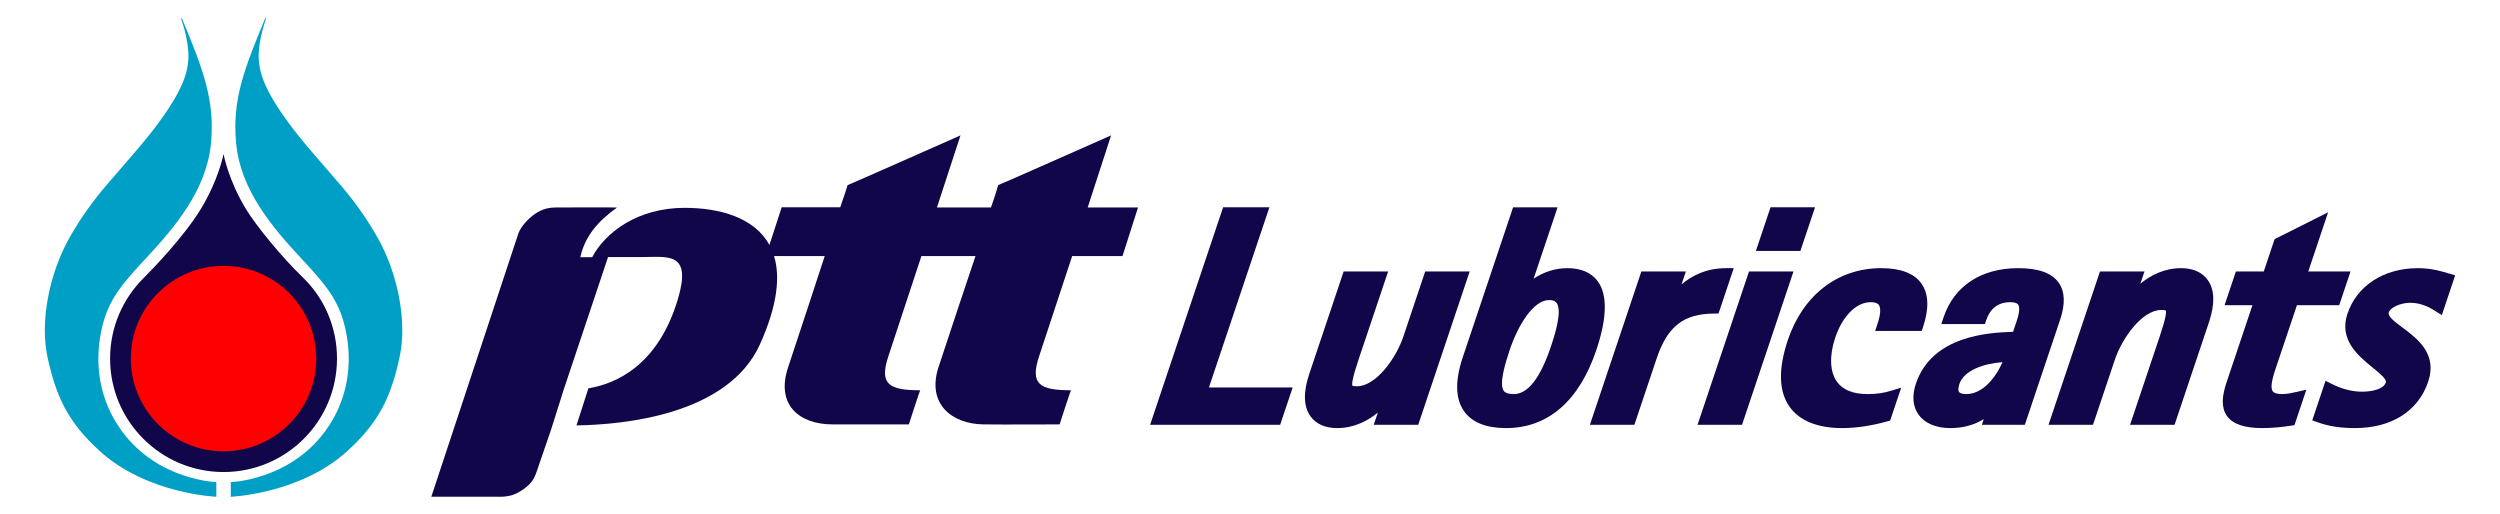 <?xml version="1.0" encoding="utf-8"?>
<!-- Generator: Adobe Illustrator 16.0.0, SVG Export Plug-In . SVG Version: 6.00 Build 0)  -->
<svg version="1.2" baseProfile="tiny" id="Layer_1" xmlns="http://www.w3.org/2000/svg" xmlns:xlink="http://www.w3.org/1999/xlink"
	 x="0px" y="0px" width="533px" height="109.683px" viewBox="0 0 533 109.683" xml:space="preserve">
<g>
	<g>
		<g>
			<path fill="#11064A" d="M270.636,44.196h-1.576h-8.293l-15.564,46.37h27.725l2.67-7.955c0,0-15.252,0-17.855,0
				C258.668,79.852,270.636,44.196,270.636,44.196z"/>
			<path fill="#11064A" d="M311.763,57.875h-7.911l-4.678,13.938c-1.485,4.421-5.743,10.542-9.884,10.542
				c-0.747,0-0.923-0.095-0.95-0.117c-0.151-0.275-0.071-1.471,1.274-5.484l6.337-18.879h-9.484l-7.34,21.867
				c-1.31,3.904-1.218,6.94,0.274,9.016c1.182,1.644,3.145,2.511,5.678,2.511c3.586,0,6.496-1.526,8.671-3.3
				c-0.114,0.345-0.87,2.597-0.87,2.597h9.486l10.972-32.691H311.763z"/>
			<path fill="#11064A" d="M331.886,64.603c-0.193-0.269-0.574-0.628-1.638-0.628c-3.323,0-6.598,5.328-8.37,10.607
				c-1.034,3.078-2.29,7.333-1.281,8.735c0.124,0.176,0.502,0.701,2.164,0.701c2.979,0,5.638-3.417,7.9-10.157
				C331.282,72.012,333.169,66.386,331.886,64.603 M340.351,74.582c-3.663,10.917-10.326,16.688-19.264,16.688
				c-4.222,0-7.222-1.196-8.918-3.553c-1.893-2.632-1.997-6.52-0.307-11.554l10.729-31.966h7.911h1.575
				c0,0-3.585,10.676-5.104,15.203c2.227-1.454,4.651-2.227,7.163-2.227c2.98,0,5.177,0.954,6.531,2.834
				C342.737,62.885,342.631,67.788,340.351,74.582z"/>
			<path fill="#11064A" d="M366.385,66.852l3.248-9.68h-1.576c-4.318,0-7.298,1.576-9.555,3.452
				c0.146-0.435,0.923-2.749,0.923-2.749h-9.485l-10.975,32.691h9.486l4.743-14.133c2.316-6.894,5.785-9.582,12.375-9.582H366.385z"
				/>
			<polygon fill="#11064A" points="380.797,57.875 372.889,57.875 361.914,90.566 371.401,90.566 382.373,57.875 			"/>
			<polygon fill="#11064A" points="386.964,44.196 385.389,44.196 377.479,44.196 374.359,53.492 383.843,53.492 			"/>
			<path fill="#11064A" d="M398.187,84.018c-3.091,0-5.292-0.882-6.545-2.621c-1.529-2.127-1.661-5.565-0.361-9.437
				c1.537-4.578,4.494-7.538,7.532-7.538c0.884,0,1.477,0.199,1.759,0.59c0.272,0.379,0.597,1.409-0.292,4.053l-0.499,1.493h9.931
				l0.259-0.773c1.35-4.02,1.233-7.17-0.348-9.368c-1.549-2.154-4.43-3.247-8.563-3.247c-9.237,0-16.673,5.735-19.9,15.347
				c-2.077,6.189-1.937,10.991,0.419,14.267c2.11,2.933,5.97,4.484,11.161,4.484c2.985,0,6.236-0.487,9.665-1.448l0.577-0.162
				l2.355-7.017l-2.117,0.66C401.652,83.791,400.054,84.018,398.187,84.018z"/>
			<path fill="#11064A" d="M419.216,84.018c-0.782,0-1.348-0.164-1.551-0.449c-0.097-0.131-0.142-0.327-0.142-0.571
				c0-0.309,0.072-0.695,0.218-1.129c0.965-2.873,5.071-4.348,9.194-4.66C425.349,80.801,422.549,84.018,419.216,84.018
				 M438.896,60.249c-1.488-2.071-4.309-3.076-8.623-3.076c-7.872,0-13.661,3.799-15.885,10.424l-0.501,1.493h9.294l0.259-0.773
				c0.867-2.584,2.602-3.893,5.159-3.893c0.592,0,1.361,0.089,1.666,0.511c0.125,0.172,0.229,0.461,0.229,0.942
				c0,0.564-0.143,1.394-0.551,2.614c0,0-0.461,1.366-0.758,2.257c-5.069,0.148-17.255,0.75-20.71,11.04
				c-0.382,1.14-0.534,2.144-0.534,3.016c0,1.643,0.54,2.826,1.109,3.617c1.321,1.838,3.724,2.85,6.766,2.85
				c2.681,0,5.085-0.657,7.123-1.917c-0.124,0.368-0.409,1.214-0.409,1.214h9.165l7.533-22.44
				C440.355,64.772,440.244,62.122,438.896,60.249z"/>
			<path fill="#11064A" d="M465.002,57.172c-3.586,0-6.496,1.526-8.672,3.299c0.115-0.345,0.871-2.596,0.871-2.596h-9.484
				l-10.975,32.691h9.484l4.682-13.94c1.482-4.418,5.74-10.542,9.883-10.542c0.748,0,0.924,0.098,0.951,0.117
				c0.15,0.276,0.072,1.474-1.275,5.486l-6.338,18.879h9.486l7.338-21.867c1.313-3.905,1.221-6.941-0.273-9.016
				C469.496,58.04,467.535,57.172,465.002,57.172z"/>
			<path fill="#11064A" d="M489.742,83.535c-1.1,0.256-2.172,0.483-3.176,0.483c-0.723,0-1.658-0.104-2.02-0.605
				c-0.178-0.247-0.248-0.612-0.248-1.035c0-1.195,0.563-2.868,0.842-3.707c0,0,3.576-10.651,4.57-13.608c1.346,0,9.012,0,9.012,0
				l2.412-7.188c0,0-6.867,0-9.012,0c0.758-2.263,4.234-12.619,4.234-12.619l-2.455,1.233l-8.951,4.492c0,0-1.9,5.663-2.314,6.894
				c-1.211,0-5.943,0-5.943,0l-2.412,7.188c0,0,4.242,0,5.943,0c-0.842,2.506-5.484,16.34-5.484,16.34
				c-0.434,1.293-0.842,2.778-0.842,4.206c0,1.1,0.242,2.169,0.902,3.085c1.246,1.732,3.711,2.575,7.537,2.575
				c1.881,0,3.955-0.175,6.164-0.525l0.678-0.106l2.535-7.558L489.742,83.535z"/>
			<path fill="#11064A" d="M521.811,58.22c-1.402-0.417-3.516-1.048-6.332-1.048c-7.244,0-12.994,3.724-15.006,9.721
				c-1.873,5.576,2.332,9,5.406,11.497c1.412,1.149,3.016,2.453,2.783,3.14c-0.488,1.458-2.951,1.976-5.09,1.976
				s-4.357-0.581-6.596-1.727l-1.172-0.602l-2.834,8.44l1.051,0.373c1.164,0.417,3.59,1.28,8.023,1.28
				c7.832,0,13.535-3.614,15.65-9.912c1.996-5.953-2.342-9.183-5.512-11.545c-1.635-1.217-3.178-2.368-2.893-3.221
				c0.357-1.067,2.551-2.039,4.6-2.039c2.52,0,4.447,1.215,5.27,1.735l1.455,0.906l0.439-1.368l2.391-7.125L521.811,58.22z"/>
		</g>
		<path fill="#11064A" d="M162.046,73.357c-6.772,15.091-29.035,17.187-39.142,17.338l2.542-7.904
			c5.78-0.949,14.826-4.783,19.072-18.991c3.047-10.199-2.126-8.998-7.618-8.998h-7.261l-9.43,28.179l-2.703,8.565l-3.158,9.202
			c-0.574,1.609-1.271,2.508-2.749,3.555c-1.697,1.207-3.087,1.631-5.252,1.607H91.955l18.593-56.228
			c0.582-1.481,2.031-3.025,3.455-4.036c1.575-1.118,3.018-1.409,4.589-1.409c0,0,13.067-0.067,12.935,0.028
			c-4.107,2.907-6.866,6.225-7.802,10.575h2.521c2.782-5.26,9.66-10.528,19.711-10.528c7.357,0,14.854,2.001,18.082,7.916
			l2.615-8.038h12.481c1.078-3.029,1.255-3.753,1.568-4.72c0,0.069,24.072-10.606,24.072-10.606l-5.021,15.373l11.521-0.009
			c1.081-3.029,1.226-3.789,1.53-4.756c0,0.069,24.079-10.607,24.079-10.607l-4.989,15.372h10.73L239.314,54.6h-10.732
			c0,0-5.723,17.396-7.029,21.311c-1.988,5.951,0,7.297,6.796,7.297c-0.048-0.185-2.436,7.271-2.436,7.271s-12.545,0.06-16.303,0
			c-6.745-0.109-12.023-4.422-9.538-12.147c1.567-4.864,7.9-23.732,7.9-23.732h-11.531c0,0-5.724,17.396-7.027,21.311
			c-1.991,5.951,0,7.297,6.795,7.297c-0.05-0.185-2.437,7.271-2.437,7.271H177.47c-7.097,0-12.132-4.218-9.428-12.219
			c1.635-4.837,7.788-23.661,7.788-23.661h-10.8C166.373,59.001,165.76,65.09,162.046,73.357z"/>
	</g>
	<path fill="#00A0C6" d="M56.596,3.77c-4.531,10.928-7.124,17.469-6.256,26.773c0.924,9.927,7.679,17.885,13.871,24.537
		c4.994,5.367,8.016,8.758,9.401,14.922c0.961,4.268,2.067,13.316-4.346,22.01c-7.671,10.401-20.063,10.774-20.063,10.774v3.125
		c0,0,14.762-0.585,24.811-9.707c6.944-6.305,9.408-11.796,11.222-20.284c1.542-7.216-0.31-17.501-4.81-25.401
		c-2.527-4.44-5.304-8.135-7.953-11.222c-5.241-6.103-8.996-10.176-12.331-15.043c-3.083-4.501-4.994-8.322-4.994-12.268
		c0-3.824,1.542-7.893,1.542-7.893L56.596,3.77z"/>
	<path fill="#00A0C6" d="M38.727,3.77c4.53,10.928,7.125,17.469,6.257,26.773c-0.925,9.927-7.679,17.885-13.872,24.537
		c-4.994,5.367-8.015,8.758-9.401,14.922c-0.961,4.268-2.066,13.316,4.347,22.01c7.67,10.401,20.063,10.774,20.063,10.774v3.125
		c0,0-14.761-0.585-24.811-9.707c-6.944-6.305-9.408-11.796-11.221-20.284c-1.541-7.216,0.309-17.501,4.809-25.401
		c2.528-4.44,5.304-8.135,7.953-11.222c5.241-6.103,8.997-10.176,12.331-15.043c3.083-4.501,4.994-8.322,4.994-12.268
		c0-3.824-1.542-7.893-1.542-7.893L38.727,3.77z"/>
	<path fill="#11064A" d="M52.485,44.647c2.155,3.527,7.614,10.21,12.039,14.458c4.546,4.364,7.326,10.542,7.326,17.343
		c0,13.358-10.829,24.188-24.189,24.188c-13.359,0-24.189-10.83-24.189-24.188c0-6.678,2.707-12.728,7.084-17.104
		c2.122-2.122,8.559-8.774,12.203-14.697c3.877-6.303,4.902-11.827,4.902-11.827S48.627,38.331,52.485,44.647z"/>
	<path fill="#FF0000" d="M67.427,76.449c0,10.917-8.849,19.769-19.767,19.769c-10.915,0-19.767-8.852-19.767-19.769
		c0-10.915,8.852-19.767,19.767-19.767C58.578,56.682,67.427,65.534,67.427,76.449z"/>
</g>
</svg>
